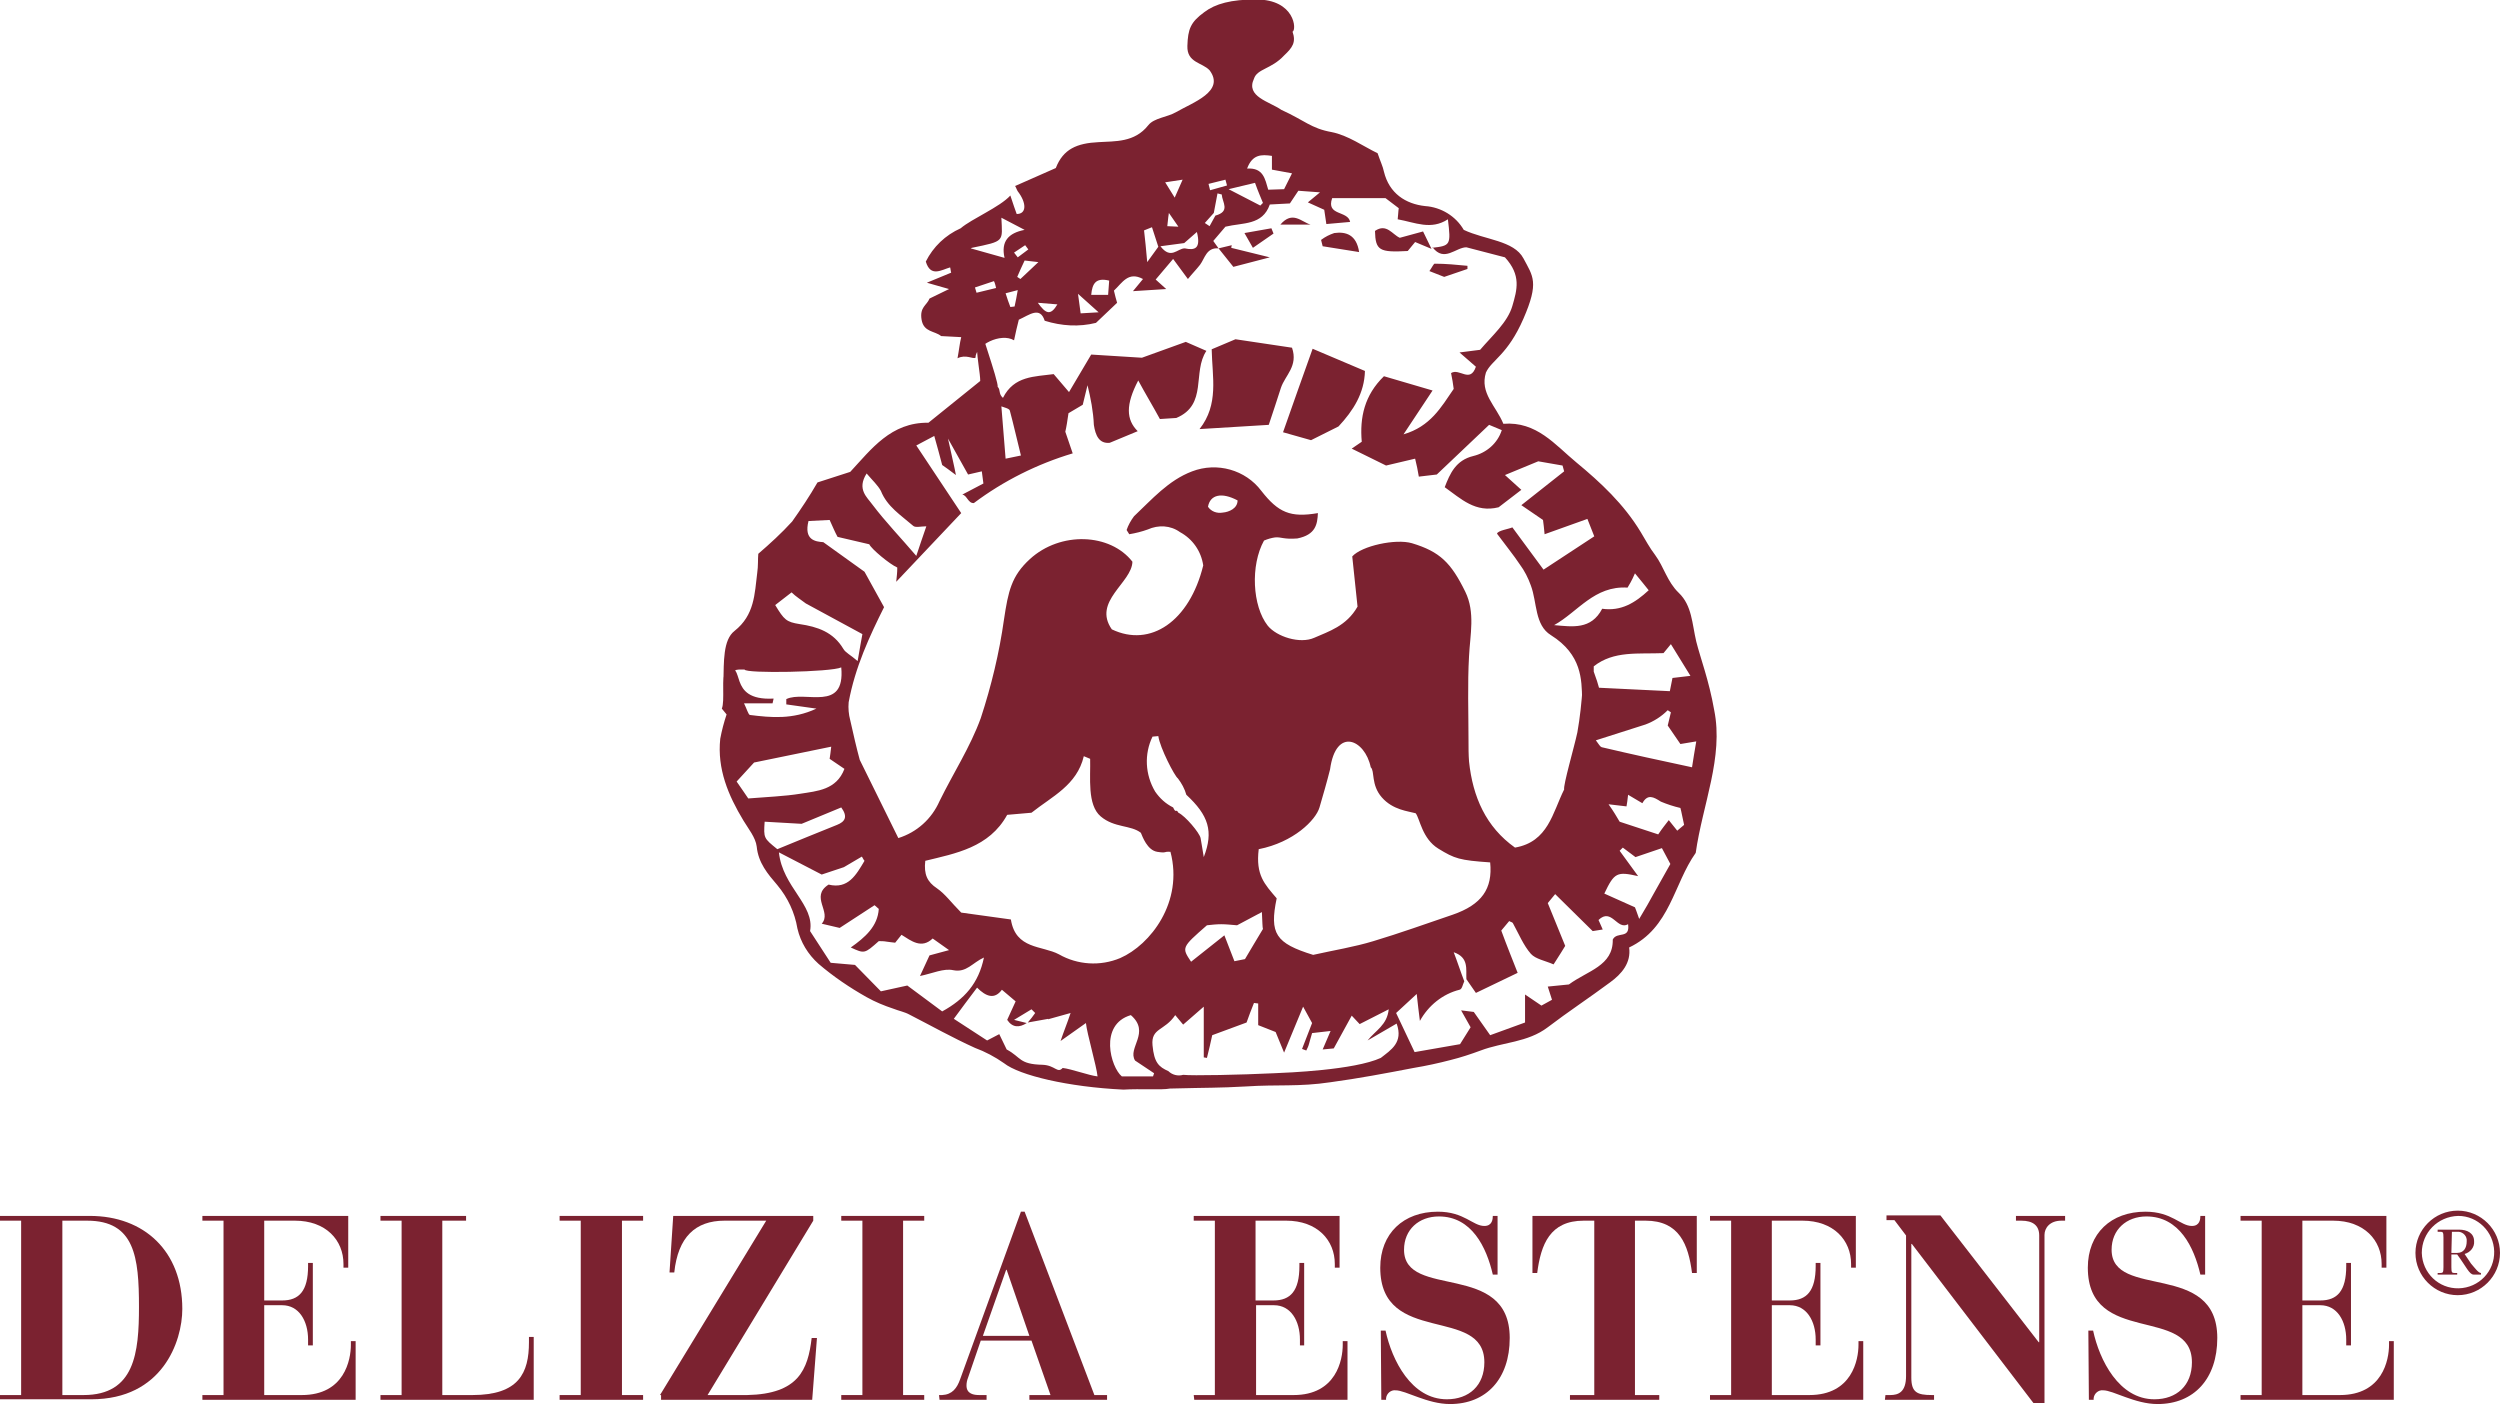 <?xml version="1.0" encoding="utf-8"?>
<!-- Generator: Adobe Illustrator 24.0.0, SVG Export Plug-In . SVG Version: 6.00 Build 0)  -->
<svg version="1.1" id="Livello_1" xmlns="http://www.w3.org/2000/svg" xmlns:xlink="http://www.w3.org/1999/xlink" x="0px" y="0px"
	 viewBox="0 0 473.1 265.7" style="enable-background:new 0 0 473.1 265.7;" xml:space="preserve">
<style type="text/css">
	.st0{fill:#7B2230;}
</style>
<g>
	<g>
		<path class="st0" d="M11.7,264h4.1c9.7,0,10.5-8,10.5-16.7c0-9.4-0.8-16.3-9.8-16.3h-4.7V264z M0,264h4v-33H0v-0.9h17
			c10.3,0,17.5,6.7,17.5,17.6c0,6.2-3.8,17.1-17.2,17.1H0V264z"/>
		<path class="st0" d="M38.3,264h4v-33h-4v-0.9h27.6v9.8h-0.9v-0.7c0-4.5-3.3-8.2-9.2-8.2H50v15.1h3.4c3.2,0,4.9-1.8,4.9-6.5V239
			h0.9v15.6h-0.9v-1.1c0-3.5-1.7-6.5-4.9-6.5H50v17h7.1c8.1,0,9.3-6.7,9.3-9.5v-0.7h0.9v11.1h-29L38.3,264z"/>
		<path class="st0" d="M72,264h4v-33h-4v-0.9h16.2v0.9h-4.5v33h5.7c8.8,0,10.7-4.2,10.7-10v-1h0.9v11.9H72L72,264z"/>
	</g>
</g>
<polygon class="st0" points="105.9,230.1 105.9,231 109.9,231 109.9,264 105.9,264 105.9,264.9 121.7,264.9 121.7,264 117.7,264 
	117.7,231 121.7,231 121.7,230.1 "/>
<g>
	<g>
		<path class="st0" d="M124.9,264l20.1-33h-7.9c-5.5,0-8.8,3.1-9.5,9.8h-0.9l0.7-10.7h26.5v0.9l-20,33h7.5
			c9.7-0.2,11.5-4.8,12.2-10.8h1l-0.9,11.7h-28.6V264z"/>
	</g>
</g>
<polygon class="st0" points="159.2,230.1 159.2,231 163.2,231 163.2,264 159.2,264 159.2,264.9 174.9,264.9 174.9,264 170.9,264 
	170.9,231 174.9,231 174.9,230.1 "/>
<g>
	<g>
		<path class="st0" d="M194.8,252.8l-4.3-12.5h-0.1l-4.4,12.5H194.8z M177.7,264h0.6c1.9-0.1,2.8-1.3,3.4-3l11.5-31.7h0.7l13.2,34.7
			h2.4v0.9h-14.7V264h4l-3.6-10.3h-9.6l-2.4,7c-0.2,0.5-0.3,1-0.3,1.5c0,1.6,1.4,1.8,2.4,1.8h1.4v0.9h-8.9L177.7,264z"/>
		<path class="st0" d="M225.9,264h4v-33h-4v-0.9h27.6v9.8h-0.9v-0.7c0-4.5-3.3-8.2-9.2-8.2h-5.8v15.1h3.4c3.2,0,4.9-1.8,4.9-6.5V239
			h0.9v15.6H246v-1.1c0-3.5-1.7-6.5-4.9-6.5h-3.4v17h7.1c8.1,0,9.3-6.7,9.3-9.5v-0.7h0.9v11.1h-29L225.9,264z"/>
		<path class="st0" d="M261.3,251.8h0.9c1.2,5.6,4.9,13,11.6,13c4.2,0,7.1-2.6,7.1-7c0-10.8-19.7-3-19.7-17.9
			c0-6.5,4.4-10.6,10.9-10.6c5,0,6.6,2.7,8.8,2.7c1.5,0,1.6-1.3,1.6-1.9h0.9v11.1h-0.9c-1.2-5.2-4-11-10.2-11
			c-3.8,0-6.6,2.5-6.6,6.3c0,9.5,20,2,20,16.7c0,7.7-4.4,12.5-11.3,12.5c-4.3,0-8.4-2.6-10.3-2.6c-0.9-0.1-1.7,0.6-1.8,1.5
			c0,0.1,0,0.2,0,0.3h-0.9L261.3,251.8z"/>
		<path class="st0" d="M297.1,264h4.6v-33h-2c-6.4,0-8.1,4.5-8.8,9.9H290v-10.8h31.1v10.8h-0.9c-0.7-5.4-2.4-9.9-8.8-9.9h-2v33h4.6
			v0.9h-16.9L297.1,264z"/>
		<path class="st0" d="M323.6,264h4v-33h-4v-0.9h27.6v9.8h-0.9v-0.7c0-4.5-3.3-8.2-9.2-8.2h-5.8v15.1h3.4c3.2,0,4.9-1.8,4.9-6.5V239
			h0.9v15.6h-0.9v-1.1c0-3.5-1.7-6.5-4.9-6.5h-3.4v17h7.1c8.1,0,9.3-6.7,9.3-9.5v-0.7h0.9v11.1h-29L323.6,264z"/>
		<path class="st0" d="M356.8,264h0.9c1.5,0,3-0.5,3-3.6v-26.6l-2.2-2.9H357v-0.9h10.2l18.6,24h0.1v-20.2c0-1.9-1.2-2.8-3.4-2.8h-1
			v-0.9h9.3v0.9h-0.7c-2.2,0-3.2,1.4-3.2,2.7v31.8h-2.1l-23-30.1h-0.1v25.3c0,2.8,1.1,3.3,3.9,3.3h0.4v0.9h-9.3L356.8,264z"/>
		<path class="st0" d="M395.2,251.8h0.9c1.2,5.6,4.9,13,11.6,13c4.2,0,7.1-2.6,7.1-7c0-10.8-19.7-3-19.7-17.9
			c0-6.5,4.4-10.6,10.9-10.6c5,0,6.6,2.7,8.8,2.7c1.5,0,1.6-1.3,1.6-1.9h0.9v11.1h-0.9c-1.2-5.2-4-11-10.2-11
			c-3.8,0-6.6,2.5-6.6,6.3c0,9.5,20,2,20,16.7c0,7.7-4.4,12.5-11.3,12.5c-4.3,0-8.4-2.6-10.3-2.6c-0.9-0.1-1.7,0.6-1.8,1.5
			c0,0.1,0,0.2,0,0.3h-0.9L395.2,251.8z"/>
		<path class="st0" d="M424,264h4v-33h-4v-0.9h27.6v9.8h-0.9v-0.7c0-4.5-3.3-8.2-9.2-8.2h-5.8v15.1h3.4c3.2,0,4.9-1.8,4.9-6.5V239
			h0.9v15.6H444v-1.1c0-3.5-1.7-6.5-4.9-6.5h-3.4v17h7.1c8.1,0,9.3-6.7,9.3-9.5v-0.7h0.9v11.1h-29L424,264z"/>
		<path class="st0" d="M463.9,237.1h1.1c1.2,0,1.8-0.9,1.8-2.2c0.1-0.9-0.6-1.7-1.5-1.8c-0.1,0-0.2,0-0.3,0h-1L463.9,237.1z
			 M461.3,240.9h0.5c0.5,0,0.6-0.1,0.6-1.1v-5.6c0-1-0.1-1.1-0.6-1.1h-0.5v-0.4h4.1c1.4,0,2.8,0.6,2.8,2.2c0.1,1.1-0.7,2.1-1.8,2.4
			l1.2,1.8c0.7,0.8,1.4,1.8,1.9,1.8v0.3h-1.4c-0.8,0-1.4-1.5-3.1-3.8h-1.1v2.4c0,1,0.1,1.1,0.6,1.1h0.5v0.3h-3.7L461.3,240.9z
			 M458.3,237.1c0.1,3.8,3.2,6.8,7,6.7c3.8-0.1,6.8-3.2,6.7-7c-0.1-3.7-3.1-6.7-6.8-6.7C461.3,230.2,458.3,233.3,458.3,237.1
			 M473.1,237.1c0,4.4-3.6,8-8,8s-8-3.6-8-8s3.6-8,8-8S473.1,232.7,473.1,237.1"/>
		<path class="st0" d="M248,42.5c-1.7-0.5-3.4-2.7-5.7,0H248z M241,44.2c-0.1-0.3-0.3-0.7-0.4-1l-5.1,0.9l1.6,2.8L241,44.2
			 M277.7,50.3c-2.1-0.2-4.1-0.4-6.2-0.4c-0.2,0-0.5,0.7-1,1.4l2.8,1.1l4.4-1.5C277.7,50.6,277.7,50.4,277.7,50.3 M230.6,47l2.8,3.5
			l6.9-1.8l-7.3-1.8c0-0.2,0.1-0.4,0.1-0.5L230.6,47L230.6,47z M252.5,44.1c-0.9,0.3-1.7,0.7-2.5,1.3c0.1,0.4,0.2,0.8,0.3,1.2
			l6.9,1.1C256.7,44.4,254.7,43.8,252.5,44.1 M270.9,47.1l-1.6-3.3l-4.4,1.2c-1.4-0.6-2.5-2.8-4.7-1.3c0.1,3.7,0.8,4.1,6.2,3.8
			l1.4-1.7L270.9,47.1L270.9,47.1z M253.3,80.7l-5.2,2.6l-5.3-1.5c1.9-5.4,3.7-10.5,5.6-15.8l9.9,4.2
			C258.2,74.4,256.1,77.7,253.3,80.7 M240.1,80.4l-13.1,0.8c3.7-4.7,2.4-9.8,2.3-15.1l4.5-1.9l10.7,1.6c1.2,3.5-1.3,5.2-2.1,7.6
			S241,77.8,240.1,80.4 M194.6,47.2l-0.6-0.8l-2.1,1.4c0.2,0.3,0.5,0.6,0.7,0.9L194.6,47.2 M221.2,40.3c-0.2,1.2-0.2,1.9-0.3,2.5
			l2.1,0.1L221.2,40.3 M196.4,57.3c1.5,2.1,2.4,2.5,3.7,0.3L196.4,57.3 M228.7,34.8c0.1,0.4,0.2,0.8,0.3,1.2l3.2-0.9
			c-0.1-0.4-0.2-0.7-0.3-1.1L228.7,34.8 M191.2,58.1l0.8-0.1c0.2-0.9,0.4-1.9,0.6-3.1l-2.3,0.6C190.6,56.5,190.9,57.3,191.2,58.1
			 M193.9,49.3c-0.5,1.1-1,2.1-1.4,3.1l0.6,0.4c1.1-1,2.1-2,3.4-3.2L193.9,49.3 M220.5,34.5l1.8,2.9l1.5-3.4L220.5,34.5 M207.9,59.1
			l-3.9-3.5c0.2,1.7,0.4,2.7,0.5,3.7L207.9,59.1 M188.5,54.5c-0.1-0.4-0.2-0.9-0.4-1.3l-3.6,1.2l0.3,1L188.5,54.5 M209.9,53.1
			c-2.5-0.6-3.2,0.5-3.4,2.7h3.2C209.8,54.9,209.8,54.1,209.9,53.1 M234.2,94.7c-3-1.6-5.2-1.1-5.6,1.2c0.6,0.9,1.7,1.3,2.8,1.1
			C232.6,96.9,234.2,96.2,234.2,94.7 M216.5,43.6c0.2,1.9,0.4,3.5,0.6,6l2.1-2.9c-0.4-1.3-0.8-2.4-1.2-3.7L216.5,43.6 M237.5,34.6
			l-5,1.2l6,3.1l0.5-0.5C238.6,37.4,238.1,36.3,237.5,34.6 M193.2,86.2c-0.8-3.2-1.4-5.9-2.1-8.5c-0.1-0.4-1.1-0.6-1.6-0.8
			c0.3,3.4,0.5,6.5,0.8,9.9L193.2,86.2 M183.7,47l6.4,1.8c-0.7-3.1,0.7-4.7,3.8-5.3l-4.4-2.3c0.2,4.6,0.7,4.4-5.6,5.7 M212.3,203.7
			h5.9l0.2-0.6l-3.6-2.4c-1.5-2.4,3-5.3-0.8-8.6C207.9,193.9,210.2,202,212.3,203.7 M243,35.8c0.5-1,1-2,1.5-3l-3.8-0.7v-2.6
			c-2-0.3-3.7-0.3-4.7,2.4c3.1-0.2,3.4,2,4,4L243,35.8z M164,89.6c-1.9,3,0.1,4.5,1.1,5.9c2.5,3.3,5.4,6.3,8.3,9.7
			c0.6-1.8,1.2-3.6,1.9-5.6c-1,0-2.1,0.3-2.5-0.1c-2.3-2-4.9-3.6-6.1-6.6C166.1,91.8,165.1,90.9,164,89.6 M151.7,155.9l-7-0.4
			c-0.2,3.1-0.2,3.1,2.4,5.2c3.7-1.5,7.5-3.1,11.3-4.6c1.5-0.6,2.1-1.5,0.8-3.3L151.7,155.9 M308,111.2c-6.3-0.4-9.4,4.6-13.9,7.1
			c3.5,0.3,7,0.9,9.1-3.1c3.6,0.5,6.2-1.1,8.8-3.5c-0.7-0.9-1.3-1.6-2.6-3.2C308.8,109.9,308.3,110.7,308,111.2 M306.5,155.5
			l7.3,2.4c0.8-1.2,1.4-1.9,2-2.7l1.6,2l1.3-1.1c-0.3-1.3-0.5-2.5-0.7-3.2c-1.3-0.3-2.5-0.7-3.7-1.2c-1.4-0.9-2.5-1.5-3.5,0.3
			l-2.7-1.6c-0.1,1-0.2,1.6-0.3,2.2l-3.4-0.4C305.4,153.6,305.9,154.5,306.5,155.5 M224.5,150.4c-0.3-1.1-0.9-2.2-1.6-3.1
			c-0.6-0.4-3.4-5.8-3.7-8l-1.1,0.1c-1.6,3.3-1.4,7.2,0.5,10.4c0.9,1.3,2,2.3,3.4,3c0.6,1.3,0.5,0.1,1,1c1.3,0.6,4,3.8,4.2,4.8
			s0.3,1.9,0.6,3.6C229.7,157.3,228.7,154.3,224.5,150.4 M238.8,172.6l-4.7,2.5c-1.2-0.1-2.1-0.2-3-0.2s-1.8,0.1-2.7,0.2
			c-4.8,4.2-4.8,4.2-3,6.9l6.3-5l1.9,4.9l2-0.4c1.1-1.9,2.1-3.5,3.4-5.7C238.9,175.5,238.9,174.5,238.8,172.6 M149.8,112.1l-3.1,2.4
			c1.7,2.8,2.1,3.2,4.6,3.6c3.4,0.5,6.4,1.5,8.3,4.7c0.4,0.7,1.3,1.1,2.7,2.3c0.4-2.4,0.7-4,0.9-5.1l-10.7-5.8
			C151.6,113.5,150.6,112.9,149.8,112.1 M316.1,163.5l-1.6-3l-5,1.7l-2.4-1.8l-0.6,0.6l3.5,4.8c-4-0.9-4.5-0.7-6.4,3.3l5.8,2.6
			c0.1,0.2,0.3,0.8,0.8,2.2c1.2-2,2-3.4,2.7-4.7C313.8,167.6,314.7,166,316.1,163.5 M302,140.1c0.6,0.8,0.8,1.2,1.1,1.3
			c5.5,1.3,11,2.5,17.1,3.8c0.2-1.5,0.5-3,0.8-4.9l-3,0.5l-2.4-3.5l0.6-2.5l-0.6-0.4c-1.2,1.2-2.6,2.1-4.2,2.7L302,140.1
			 M157.3,141.3l-14.6,3l-3.3,3.6c1,1.4,1.7,2.5,2.2,3.2c3.6-0.3,6.8-0.4,9.9-0.9s6.8-0.7,8.3-4.7l-2.8-1.9
			C157.1,142.9,157.2,142.3,157.3,141.3 M155.5,165.5l-8.1-4.2c0.7,6.6,6.8,9.9,5.9,14.9l3.9,6l4.6,0.4l4.9,5l5-1.1l6.6,4.9
			c4.2-2.3,6.9-5.3,7.9-10.2c-2.2,1-3.3,2.9-5.8,2.4c-1.8-0.4-3.9,0.6-6.3,1.1l1.8-3.9l3.7-1l-3.1-2.2c-2.1,2-4,0.5-5.9-0.7
			l-1.2,1.5c-0.6-0.1-1.1-0.1-1.6-0.2s-1.1-0.1-1.5-0.1c-2.7,2.4-2.7,2.4-5.3,1.2c2.7-1.9,5.1-4,5.3-7.3l-0.8-0.7l-6.6,4.3l-3.4-0.8
			c2-2.2-2.3-5.1,1.3-7.4c3.7,0.9,5.2-1.8,6.8-4.5c-0.2-0.2-0.3-0.5-0.5-0.8l-3.4,2L155.5,165.5 M221.1,202.7c0.7,0.7,1.8,1,2.8,0.7
			c1.6,0.2,11,0,17.2-0.3c2.5-0.1,15.2-0.6,20.2-2.9c1.9-1.5,4.3-2.9,3-6.5l-5.5,3.2c1.5-1.9,3.7-2.9,4-5.9l-5.5,2.8l-1.5-1.6
			l-3.4,6.2l-2.1,0.2l1.5-3.5l-3.5,0.4c-0.3,0.9-0.4,1.5-0.6,2.1c-0.1,0.4-0.3,0.8-0.5,1.2l-0.8-0.3l1.9-4.9l-1.7-3.1l-3.6,8.7
			l-1.6-3.9l-3.3-1.3v-4.1l-0.8-0.1c-0.5,1.3-1,2.5-1.4,3.7l-6.5,2.4c-0.3,1.3-0.6,2.8-1,4.3l-0.6-0.1v-9.6l-3.9,3.4l-1.5-1.8
			c-2,3-4.6,2.4-4.3,5.7S219.3,201.9,221.1,202.7 M206.3,143.6l-1.2-0.5c-1.3,5.5-6,7.6-9.9,10.7l-4.6,0.4
			c-3.4,6.2-9.8,7.3-15.5,8.7c-0.3,2.6,0.4,4,2.2,5.2c1.6,1.1,2.7,2.7,4.6,4.6l9.4,1.3c0.9,5.7,5.9,4.9,9.1,6.6
			c3.5,2,7.8,2.3,11.6,0.7c5.7-2.5,12-10.6,9.5-20.1c-1.4-0.1-0.6,0.3-2.5,0s-2.8-2.9-3.1-3.6c-1.9-1.5-5-0.9-7.6-3.1
			S206.4,147.1,206.3,143.6 M259.4,145.2c-1.1-5.3-6.6-7.7-7.7,0.4c-0.6,2.4-1.3,4.8-2,7.2s-4.9,6.6-11.5,7.9
			c-0.6,4.9,1.1,6.6,3.4,9.3c-1.4,6.7-0.2,8.5,6.9,10.7c4-0.9,7.8-1.5,11.4-2.6c5-1.5,10-3.3,15-5c5.5-1.9,7.6-4.9,7.1-9.9
			c-5.8-0.4-6.7-0.7-9.8-2.6s-3.5-5.7-4.3-6.7c-1.4-0.4-4.3-0.6-6.4-3S260.2,145.9,259.4,145.2 M277.5,185.3
			c-0.1-1.9,0.5-4.1-2.4-5.1c0.7,1.8,1.3,3.7,2,5.5c-0.3,0.6-0.4,1.5-0.9,1.6c-3.2,0.8-5.9,3-7.5,5.9c-0.2-1.6-0.4-3.2-0.6-5.1
			l-3.9,3.6l3.5,7.4l8.6-1.5l2-3.2l-1.8-3.2l2.4,0.3l3.1,4.4l6.6-2.4v-5.3l3.1,2.1l2-1.1c-0.3-1-0.5-1.6-0.8-2.5l4-0.4
			c3.5-2.6,8.4-3.5,8.3-8.5c0.8-1.6,3.3,0,2.9-2.9c-2.1,1.2-3.1-3.2-5.6-0.8c0.3,0.7,0.6,1.3,0.8,1.8l-1.9,0.3l-7.1-7l-1.4,1.7
			c1.1,2.6,2,5,3.3,8.1c-0.3,0.5-1.1,1.8-2.2,3.5c-1.6-0.7-3.4-1-4.3-2c-1.4-1.6-2.3-3.8-3.4-5.8c-0.1-0.2-0.4-0.2-0.7-0.4l-1.5,1.8
			c1.1,3,2.2,5.7,3.1,8l-7.9,3.8L277.5,185.3 M198.4,192.8l-3.9,0.7c0.5-0.6,1-1.2,1.4-1.8l-0.7-0.7l-3.3,2l2.4,0.6
			c-1.4,0.9-2.7,0.9-3.7-0.6l1.6-3.5l-2.6-2.2c-1.4,1.9-3,1.3-4.7-0.4c-1.6,2.1-3,4-4.4,5.9l6.3,4.1l2.3-1.2l1.4,2.9
			c2.8,1.5,2.3,2.8,6.8,2.9c2.4,0.1,2.8,1.7,3.8,0.6c1.7,0.2,4.9,1.4,6.6,1.6c-0.2-2-2-8.1-2.2-10.1l-4.8,3.4
			c0.6-1.8,1.2-3.2,1.9-5.3l-4.3,1.2 M224.1,46l-4.5,0.6c2,2.6,3.2,0.4,4.6,0.4c1.9,0.4,3.1,0.1,2.3-3.1L224.1,46 M230,40.8
			c2.9-0.8,1.3-2.5,1.2-4l-0.8-0.2c-0.2,1.2-0.5,2.5-0.7,3.7l-1.7,1.9l0.9,0.6L230,40.8 M230.6,47c-2.3-0.2-2.6,1.9-3.5,3.1
			c-0.7,0.9-1.5,1.7-2.3,2.7L222,49l-3.3,3.9l2,1.8l-6.3,0.4l1.9-2.3c-2.8-1.5-3.9,0.7-5.5,2.2c0.2,0.9,0.4,1.6,0.6,2.3l-4,3.8
			c-3.2,0.8-6.5,0.6-9.7-0.4c-0.9-2.8-2.9-1.1-4.9-0.2c-0.3,1.2-0.6,2.4-0.9,3.9c-2.5-1.5-7.3,0.9-7.3,3.3c-0.5,0.3-1.8-0.7-3.4,0.1
			c0.3-1.6,0.4-2.8,0.7-4l-3.8-0.2c-1.2-1-3.3-0.7-3.7-3.1s1-2.7,1.5-4l3.7-1.8l-4.2-1.2l4.6-1.9c-0.1-0.3-0.1-0.7-0.2-1
			c-1.7,0.5-3.7,1.9-4.6-1.1c1.4-2.8,3.7-5,6.6-6.3c2.1-1.8,7.4-4,9.4-6.2c0.6,1.8,0.9,2.7,1.2,3.5c1.9,0,1.9-2.1,0.2-4.3
			c-0.2-0.3-0.3-0.7-0.5-1l7.7-3.4c1.4-3.6,4-4.7,8.1-4.9c3.1-0.2,6.8,0.1,9.4-3.2c1.1-1.4,3.6-1.5,5.3-2.5c3.1-1.8,9.3-3.9,6.3-7.9
			c-1.4-1.5-4.3-1.4-4.2-4.6s0.6-4.5,3.2-6.4c2.1-1.6,5.1-2.4,9.8-2.4c7.4,0,7.7,5.8,6.9,6.1c0.7,2,0,3-1.6,4.5
			c-2.4,2.6-5.1,2.5-5.7,4.4c-1.6,3.4,2.9,4.3,5.2,5.9c4.4,2,5.6,3.5,9.5,4.2c3.1,0.6,6,2.7,8.7,4c0.5,1.5,1,2.5,1.2,3.5
			c1,4.1,4.1,6.1,7.8,6.5c3,0.2,5.8,1.9,7.3,4.5c4,1.9,9.5,2,11.3,5.4s3,4.5,0,11.4s-6,7.8-7.1,10.2c-1.2,3.9,1.9,6.3,3.3,9.7
			c6.3-0.5,9.8,4,13.8,7.3c4.6,3.8,9,7.9,12.2,13.2c0.9,1.5,1.7,3,2.7,4.3c1.7,2.3,2.3,5.1,4.5,7.2c2.5,2.4,2.5,5.8,3.3,9.2
			c0.8,3.2,2.4,7.3,3.4,13c1.8,8.9-2.2,17.8-3.5,27c-4.2,5.9-4.8,14.2-12.6,17.9c0.4,2.9-1.4,5-3.6,6.6c-3.9,2.9-8,5.6-11.8,8.5
			s-8.5,2.8-12.7,4.4c-1.9,0.7-3.7,1.3-5.7,1.8c-2.3,0.6-4.6,1.1-7,1.5c-5.2,1-10.5,2-15.7,2.7c-6,0.9-10,0.4-16,0.8
			c-5.4,0.3-6.8,0.2-14.4,0.4c-1.5,0.3-5.6,0-8.8,0.2c-10.5-0.5-19.7-2.7-22.6-5c-1.7-1.2-3.6-2.2-5.5-2.9
			c-4.2-1.9-8.3-4.2-12.4-6.3c-0.9-0.5-2-0.7-3-1.1c-1.8-0.6-3.5-1.3-5.1-2.2c-3.2-1.8-6.3-3.9-9.1-6.3c-2-1.8-3.4-4.1-4-6.7
			c-0.5-3-1.8-5.8-3.8-8.2c-1.8-2.1-3.6-4.2-3.9-7.3c-0.2-1.7-1.6-3.4-2.5-4.9c-2.9-4.8-5-9.8-4.4-15.5c0.3-1.6,0.7-3.1,1.2-4.6
			l-0.9-1.1c0.6-1.4-0.1-6,0.6-7.4c4.3-1.7,0,6,9.2,5.5c-0.1,0.3-0.1,0.6-0.2,0.9h-5.4c0.5,1,0.8,2.1,1.1,2.2
			c4,0.5,8.1,0.9,12.6-1.2l-5.7-0.8c0-0.3,0-0.7,0-1c3.5-1.7,11.2,2.6,10.4-6c-1.9,0.9-18.2,1.2-18.3,0.4c-1.7,0-2.1-0.2-4,2.2
			c0.1-3.6-0.1-7.8,2.1-9.5c3.8-3,3.8-7,4.3-11c0.2-1.3,0.1-2.6,0.2-3.6c2.2-1.9,4.4-3.9,6.4-6.1c1.7-2.4,3.3-4.8,4.8-7.4l6.2-2
			c4-4.3,7.7-9.4,14.8-9.3l9.8-7.9c0-1.4-0.6-4.2-0.6-6.2c1.1,1.4-0.9-7.2,0-6.1c-0.1,0.7,4.1,12.4,3.9,13.4c0.6,0.6,0.1,1.3,1,2.1
			c2.1-4.2,6-4,9.6-4.5l2.9,3.4l4.2-7.1l9.6,0.6l8.3-3l3.9,1.7c-2.7,4,0.3,10.2-5.7,12.7l-3.1,0.2c-1.3-2.4-2.7-4.7-4.1-7.3
			c-2.4,4.6-2.3,7.4-0.1,9.6l-5.3,2.2c-2,0.2-2.7-1.4-3-3.4c-0.1-2.5-0.6-5.1-1.2-7.5c-0.3,1.2-0.6,2.4-0.9,3.7l-2.7,1.6
			c-0.2,1.4-0.4,2.7-0.6,3.5c0.6,1.7,1,2.9,1.4,4.1c-6.7,2-13.1,5.2-18.7,9.4c-1.1,0.1-1.3-1.5-2.2-1.6l4-2.1
			c-0.1-0.8-0.2-1.4-0.3-2.3l-2.6,0.6l-3.8-6.8c0.1,0.5,1.4,6.2,1.5,6.9c-1.2-0.9-2-1.5-2.6-1.9c-0.5-1.9-0.9-3.4-1.5-5.5l-3.4,1.8
			l8.5,12.8l-12.3,13c0.1-1,0.2-1.7,0.2-2.7c-1.4-0.6-4.9-3.5-5.3-4.4l-6-1.4c-0.5-0.9-0.9-1.9-1.5-3.2l-4,0.2
			c-0.9,3.6,1.3,3.9,2.8,4c2.9,2.1,5.3,3.8,7.8,5.6l3.7,6.7c-2.7,5.4-5.5,11.4-6.7,18c-0.1,1.1,0,2.3,0.3,3.4
			c0.6,2.7,1.2,5.3,1.8,7.5c2.6,5.2,4.9,10,7.3,14.8c3.5-1.1,6.3-3.6,7.8-7c2.6-5.3,5.8-10.2,7.8-15.7c2-6.1,3.5-12.3,4.4-18.7
			c0.8-5.3,1.4-8.2,4.9-11.4c5.8-5.3,15.2-4.9,19.4,0.5c-0.1,4-7.6,7.5-3.9,12.8c7.3,3.5,14.7-1.5,17.3-12.1c-0.4-2.7-2-5-4.4-6.3
			c-1.8-1.3-4.1-1.4-6.1-0.5c-1.1,0.4-2.3,0.7-3.5,0.9l-0.5-0.8c0.3-0.9,0.8-1.8,1.4-2.6c3.4-3.2,6.5-6.8,11-8.5
			c4.7-1.8,10.1-0.3,13.1,3.7c3.2,4.1,5.5,5.1,10.7,4.2c-0.1,2.1-0.4,4.1-3.9,4.8c-2.6,0.2-3-0.3-4.2-0.2c-0.7,0.1-1.4,0.3-2.1,0.6
			c-2.6,4.7-2.2,12.4,0.7,16.1c1.7,2.1,6.1,3.5,8.8,2.3s6.1-2.2,8.2-5.9l-1-9.5c1.8-2,8.2-3.4,11.3-2.5c5.3,1.6,7.4,3.7,10.1,9.2
			c1.9,3.9,0.9,8.1,0.7,12.2c-0.3,5.3-0.1,10.6-0.1,15.9c0,1.3,0,2.7,0.1,4c0.7,6.7,3.2,12.4,8.7,16.3c6.3-1.1,7.1-6.6,9.3-11
			c-0.2-0.8,1.9-8,2.5-10.8c0.5-2.8,0.8-5.7,1-8.6l16.5,0.8l0.5-2.5l3.4-0.4l-3.7-6l-1.4,1.7c-4.8,0.2-9.4-0.5-13.2,2.5v1
			c2.1,5.9,0.9,3-2.2,5.1c-0.1-3.5,0-8.3-5.9-12c-3.1-1.9-2.6-6.2-3.8-9.4c-0.5-1.4-1.2-2.8-2.1-4c-1.2-1.8-2.6-3.5-4.3-5.8
			c0.1-0.6,2.3-0.9,2.9-1.2l5.9,8l9.6-6.3l-1.3-3.3l-8.1,2.9c-0.1-1.1-0.2-2-0.3-2.7l-4.1-2.8l8.1-6.4l-0.3-1.1l-4.6-0.8l-6.3,2.6
			l3.1,2.8l-4.3,3.3c-4.4,1.1-7.1-1.6-10.2-3.8c1-2.6,2.1-5.1,5.4-5.9c2.5-0.6,4.6-2.4,5.4-4.9l-2.4-1l-9.9,9.4l-3.4,0.4
			c-0.2-1.2-0.4-2.2-0.7-3.4l-5.5,1.3l-6.5-3.2l1.9-1.3c-0.4-4.6,0.5-8.8,4.2-12.4l9.2,2.7l-5.5,8.3c5.1-1.5,7.1-5.1,9.5-8.6
			c-0.1-0.9-0.3-2-0.5-3c1.6-1,3.6,2,4.7-1.2l-3.1-2.7l3.9-0.5c2.3-2.7,5.2-5.2,6.1-8.3s1.7-5.8-1.4-9.2l-7.3-1.9
			c-2,0-4.2,2.9-6.4,0l-0.1,0.1c3.5-0.4,3.6-0.5,3-5.4c-3.2,2.1-6.2,0.6-9.5,0c0.1-0.8,0.1-1.5,0.2-2.1l-2.5-1.9h-10.1
			c-1.2,3.4,3,2.3,3.4,4.5l-4.5,0.4l-0.4-2.7l-3.1-1.4l2.3-1.9l-4.1-0.3l-1.6,2.4l-3.8,0.2c-1.4,4-5.1,3.4-8.4,4.2l-2.3,2.7
			L230.6,47L230.6,47z"/>
	</g>
</g>
</svg>
